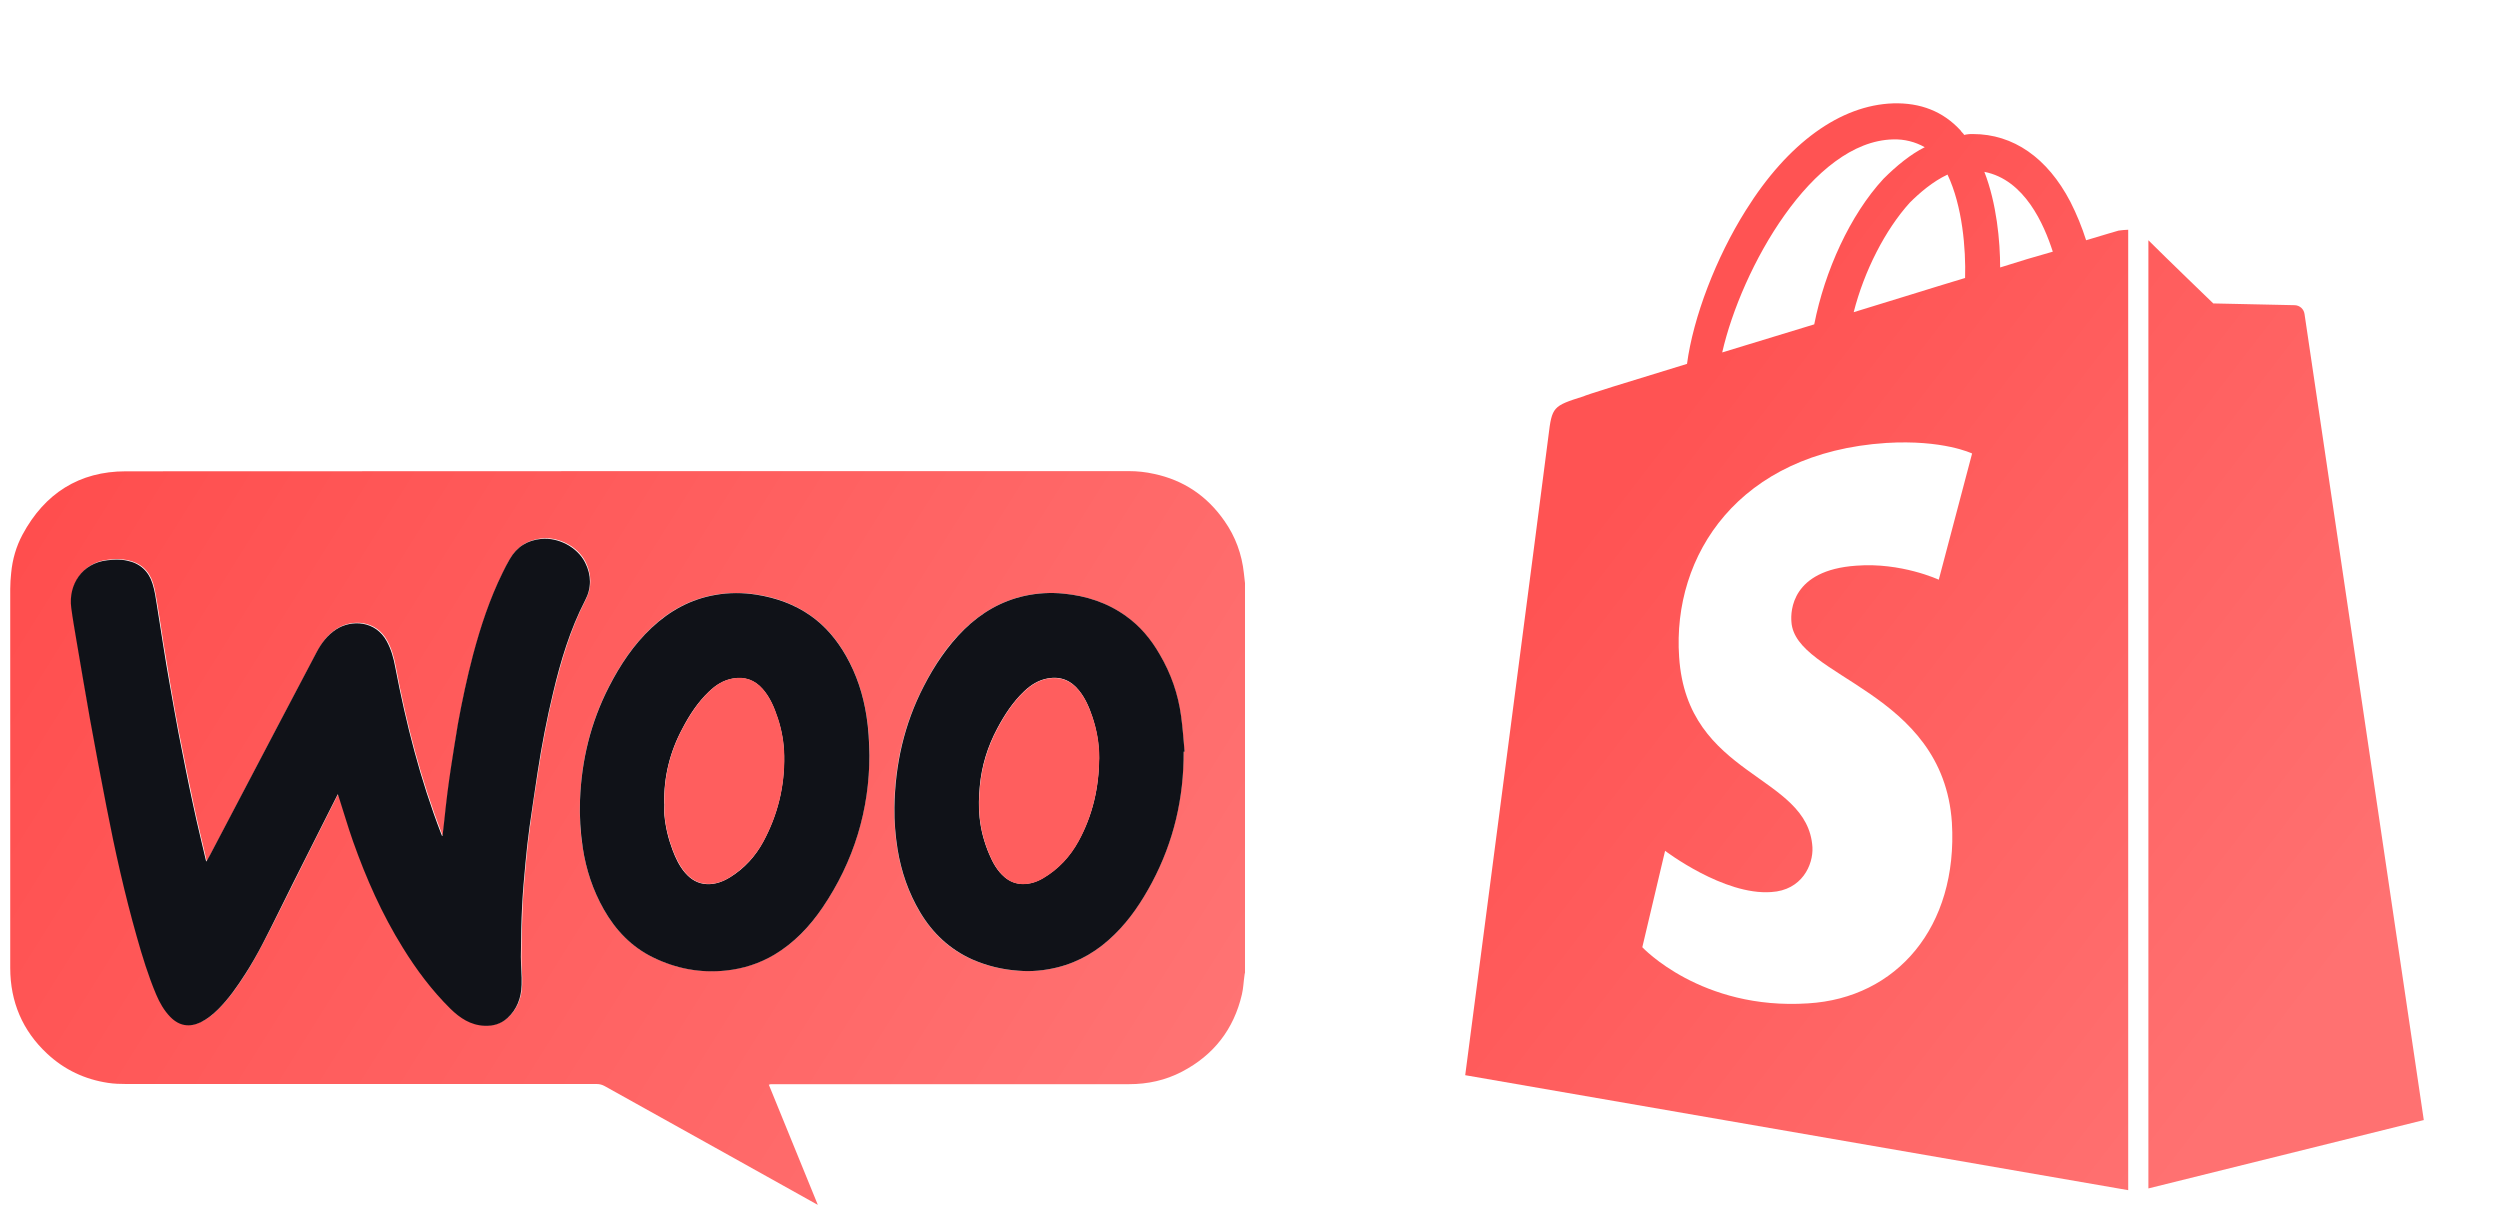 <svg width="118" height="57" viewBox="0 0 118 57" fill="none" xmlns="http://www.w3.org/2000/svg">
<path d="M108.773 14.818C108.757 14.707 108.703 14.605 108.62 14.529C108.537 14.454 108.43 14.41 108.318 14.405C108.111 14.405 104.467 14.322 104.467 14.322C104.467 14.322 102.232 12.168 101.404 11.34V56.094L114.403 52.867C114.403 52.867 108.814 15.066 108.773 14.818ZM98.465 11.34C98.266 10.714 98.017 10.105 97.719 9.519C96.639 7.449 95.028 6.327 93.123 6.327C92.984 6.322 92.845 6.336 92.709 6.369C92.668 6.286 92.585 6.245 92.544 6.162C91.716 5.255 90.641 4.841 89.356 4.879C86.874 4.962 84.392 6.741 82.401 9.929C80.994 12.165 79.919 14.98 79.627 17.175C76.771 18.044 74.784 18.665 74.743 18.707C73.295 19.162 73.253 19.203 73.088 20.568C72.964 21.603 69.158 50.749 69.158 50.749L100.451 56.176V10.844C100.299 10.849 100.147 10.863 99.996 10.885C99.996 10.885 99.417 11.05 98.465 11.34ZM92.752 13.121C91.097 13.617 89.274 14.197 87.494 14.735C87.99 12.789 88.984 10.844 90.143 9.564C90.599 9.109 91.22 8.57 91.923 8.24C92.628 9.726 92.793 11.755 92.752 13.121ZM89.356 6.58C89.878 6.563 90.394 6.691 90.848 6.948C90.186 7.279 89.523 7.818 88.902 8.438C87.329 10.136 86.129 12.782 85.632 15.31C84.141 15.767 82.65 16.222 81.288 16.635C82.195 12.665 85.547 6.662 89.356 6.58ZM84.555 29.35C84.72 31.998 91.716 32.579 92.13 38.83C92.42 43.757 89.522 47.109 85.341 47.359C80.29 47.69 77.517 44.709 77.517 44.709L78.592 40.158C78.592 40.158 81.366 42.27 83.602 42.105C85.05 42.022 85.59 40.821 85.547 39.993C85.341 36.516 79.627 36.723 79.255 31.01C78.924 26.207 82.07 21.364 89.025 20.908C91.714 20.742 93.083 21.405 93.083 21.405L91.51 27.362C91.51 27.362 89.73 26.535 87.618 26.7C84.555 26.908 84.513 28.852 84.555 29.35ZM94.407 12.624C94.407 11.383 94.242 9.602 93.662 8.111C95.567 8.484 96.477 10.593 96.892 11.879C96.146 12.086 95.318 12.334 94.407 12.624Z" fill="url(#paint0_linear_2557_14329)"/>
<g clip-path="url(#clip0_2557_14329)">
<path d="M58.765 27.532V45.904C58.756 45.948 58.739 46 58.739 46.043C58.695 46.339 58.686 46.652 58.617 46.939C58.234 48.582 57.287 49.8 55.791 50.582C55.008 50.991 54.174 51.173 53.296 51.173C47.705 51.173 42.114 51.173 36.523 51.173C36.48 51.173 36.436 51.173 36.384 51.173C36.358 51.173 36.332 51.191 36.289 51.2C37.062 53.086 37.828 54.964 38.601 56.868C38.541 56.834 38.506 56.816 38.471 56.799C37.123 56.051 35.767 55.295 34.419 54.538C32.463 53.451 30.507 52.356 28.55 51.269C28.428 51.2 28.307 51.165 28.159 51.165C20.76 51.165 13.36 51.165 5.961 51.165C5.674 51.165 5.387 51.156 5.1 51.112C4.005 50.947 3.04 50.495 2.222 49.73C1.066 48.652 0.483 47.287 0.483 45.687C0.483 39.722 0.483 33.758 0.483 27.802C0.483 27.55 0.501 27.297 0.527 27.045C0.588 26.402 0.762 25.793 1.066 25.228C2.109 23.289 3.744 22.246 5.935 22.246C21.716 22.237 37.506 22.237 53.287 22.237C53.678 22.237 54.087 22.28 54.469 22.367C55.869 22.663 56.974 23.411 57.791 24.585C58.312 25.324 58.617 26.158 58.712 27.063C58.73 27.219 58.747 27.376 58.765 27.532ZM20.89 39.435C20.864 39.383 20.855 39.348 20.847 39.322C19.864 36.775 19.186 34.14 18.682 31.462C18.603 31.036 18.49 30.628 18.282 30.245C17.751 29.262 16.612 29.219 15.908 29.671C15.482 29.941 15.195 30.323 14.969 30.758C14.36 31.914 13.752 33.071 13.143 34.227C12.082 36.253 11.013 38.279 9.952 40.305C9.891 40.418 9.83 40.522 9.769 40.635C9.752 40.627 9.752 40.618 9.752 40.618C9.552 39.748 9.335 38.888 9.152 38.018C8.909 36.87 8.674 35.714 8.448 34.558C8.309 33.836 8.178 33.106 8.057 32.384C7.944 31.706 7.831 31.036 7.717 30.358C7.622 29.749 7.535 29.141 7.431 28.532C7.37 28.193 7.326 27.845 7.222 27.515C7.039 26.932 6.631 26.567 6.022 26.437C5.718 26.376 5.405 26.384 5.092 26.419C3.909 26.55 3.257 27.576 3.387 28.654C3.457 29.184 3.544 29.706 3.64 30.236C3.848 31.462 4.048 32.697 4.274 33.923C4.518 35.297 4.779 36.67 5.048 38.035C5.457 40.105 5.909 42.157 6.483 44.191C6.744 45.113 7.022 46.035 7.396 46.913C7.561 47.304 7.77 47.669 8.065 47.974C8.483 48.4 8.961 48.478 9.5 48.226C9.813 48.078 10.082 47.861 10.326 47.608C10.83 47.104 11.23 46.53 11.613 45.93C12.204 44.991 12.691 44 13.187 43.009C14.091 41.192 15.004 39.374 15.917 37.566C15.934 37.531 15.951 37.505 15.969 37.462C15.977 37.488 15.986 37.505 15.995 37.523C16.221 38.244 16.438 38.966 16.691 39.688C17.299 41.435 18.056 43.122 19.038 44.704C19.681 45.739 20.412 46.713 21.281 47.582C21.725 48.026 22.238 48.365 22.899 48.391C23.307 48.408 23.672 48.295 23.977 48.026C24.438 47.608 24.629 47.061 24.646 46.461C24.664 46.017 24.603 45.574 24.611 45.13C24.62 44.313 24.638 43.496 24.672 42.678C24.707 42.018 24.768 41.348 24.829 40.687C24.881 40.122 24.942 39.557 25.02 39.001C25.133 38.131 25.264 37.27 25.403 36.41C25.594 35.157 25.837 33.906 26.133 32.671C26.498 31.167 26.933 29.689 27.646 28.306C27.942 27.732 27.933 27.123 27.646 26.532C27.281 25.802 26.385 25.332 25.577 25.411C24.916 25.48 24.42 25.793 24.09 26.358C23.968 26.567 23.855 26.784 23.751 27.002C23.142 28.236 22.716 29.541 22.36 30.862C22.064 31.949 21.829 33.045 21.638 34.149C21.516 34.818 21.421 35.488 21.316 36.166C21.255 36.584 21.194 36.992 21.142 37.41C21.09 37.818 21.047 38.227 21.003 38.636C20.977 38.879 20.942 39.131 20.916 39.409L20.89 39.435ZM55.869 35.479C55.869 35.479 55.895 35.479 55.904 35.479C55.852 34.914 55.817 34.358 55.739 33.801C55.6 32.767 55.252 31.793 54.73 30.888C54.322 30.184 53.809 29.567 53.139 29.08C52.261 28.445 51.261 28.123 50.192 28.019C49.574 27.958 48.966 27.993 48.366 28.123C47.253 28.367 46.314 28.923 45.496 29.715C44.697 30.488 44.096 31.41 43.592 32.393C42.662 34.192 42.227 36.105 42.21 38.123C42.21 38.783 42.253 39.435 42.358 40.087C42.532 41.14 42.871 42.131 43.418 43.052C44.018 44.052 44.818 44.818 45.888 45.287C46.583 45.591 47.305 45.765 48.061 45.817C48.687 45.861 49.296 45.809 49.896 45.661C50.948 45.4 51.835 44.861 52.6 44.105C53.33 43.392 53.887 42.548 54.365 41.653C55.391 39.722 55.869 37.662 55.861 35.479H55.869ZM41.036 35.645C41.036 34.984 40.992 34.384 40.897 33.784C40.74 32.784 40.436 31.836 39.932 30.949C39.506 30.201 38.967 29.549 38.262 29.054C37.497 28.515 36.636 28.202 35.715 28.063C35.063 27.958 34.419 27.967 33.767 28.071C32.602 28.271 31.611 28.81 30.759 29.619C29.907 30.419 29.272 31.375 28.741 32.41C27.881 34.088 27.446 35.879 27.376 37.757C27.35 38.514 27.385 39.261 27.507 40.009C27.663 41.035 27.985 42.009 28.498 42.913C29.055 43.896 29.802 44.678 30.828 45.183C31.915 45.713 33.063 45.93 34.271 45.8C35.089 45.713 35.845 45.47 36.549 45.052C37.489 44.496 38.219 43.731 38.819 42.835C40.306 40.644 41.027 38.218 41.036 35.636V35.645Z" fill="url(#paint1_linear_2557_14329)"/>
<path d="M20.89 39.435C20.925 39.157 20.951 38.914 20.977 38.661C21.02 38.253 21.064 37.844 21.116 37.435C21.168 37.018 21.229 36.601 21.29 36.192C21.394 35.523 21.499 34.844 21.612 34.175C21.812 33.071 22.046 31.975 22.333 30.888C22.69 29.558 23.116 28.262 23.724 27.028C23.829 26.811 23.942 26.593 24.064 26.384C24.394 25.811 24.89 25.498 25.55 25.437C26.359 25.358 27.255 25.828 27.62 26.558C27.915 27.141 27.924 27.758 27.62 28.332C26.907 29.715 26.463 31.193 26.107 32.697C25.811 33.931 25.568 35.184 25.377 36.436C25.246 37.296 25.116 38.166 24.994 39.027C24.916 39.592 24.855 40.157 24.803 40.714C24.742 41.374 24.681 42.044 24.646 42.705C24.603 43.522 24.594 44.339 24.585 45.157C24.585 45.6 24.637 46.043 24.62 46.487C24.603 47.087 24.411 47.635 23.951 48.052C23.646 48.33 23.281 48.434 22.872 48.417C22.212 48.391 21.707 48.052 21.255 47.608C20.386 46.748 19.655 45.774 19.012 44.73C18.029 43.148 17.282 41.461 16.664 39.714C16.412 39.001 16.203 38.27 15.969 37.549C15.969 37.531 15.951 37.514 15.943 37.488C15.925 37.531 15.899 37.557 15.89 37.592C14.978 39.409 14.056 41.218 13.16 43.035C12.665 44.026 12.187 45.026 11.587 45.956C11.204 46.556 10.804 47.13 10.3 47.635C10.056 47.878 9.787 48.095 9.474 48.252C8.935 48.504 8.456 48.426 8.039 48C7.743 47.695 7.535 47.33 7.37 46.939C6.996 46.052 6.717 45.139 6.457 44.218C5.883 42.192 5.422 40.131 5.022 38.062C4.752 36.697 4.5 35.323 4.248 33.949C4.031 32.723 3.822 31.488 3.613 30.262C3.526 29.741 3.431 29.21 3.361 28.68C3.222 27.593 3.874 26.576 5.065 26.445C5.378 26.41 5.683 26.393 5.996 26.463C6.604 26.584 7.013 26.958 7.196 27.541C7.3 27.871 7.352 28.219 7.404 28.558C7.509 29.167 7.587 29.775 7.691 30.384C7.796 31.062 7.909 31.732 8.03 32.41C8.161 33.14 8.283 33.862 8.422 34.584C8.648 35.74 8.874 36.888 9.126 38.044C9.309 38.914 9.526 39.774 9.726 40.644C9.726 40.644 9.726 40.644 9.743 40.661C9.804 40.548 9.865 40.435 9.926 40.331C10.987 38.305 12.056 36.279 13.117 34.253C13.726 33.097 14.334 31.94 14.943 30.784C15.169 30.349 15.464 29.967 15.882 29.697C16.595 29.245 17.725 29.288 18.256 30.271C18.464 30.654 18.577 31.062 18.655 31.488C19.168 34.166 19.838 36.801 20.82 39.348C20.829 39.374 20.846 39.401 20.864 39.461L20.89 39.435Z" fill="#101218"/>
<path d="M55.869 35.479C55.878 37.662 55.4 39.722 54.374 41.653C53.896 42.548 53.339 43.392 52.609 44.104C51.844 44.861 50.957 45.4 49.905 45.661C49.305 45.809 48.687 45.87 48.07 45.817C47.314 45.765 46.592 45.591 45.896 45.287C44.827 44.809 44.018 44.044 43.427 43.052C42.879 42.131 42.54 41.139 42.366 40.087C42.262 39.435 42.21 38.775 42.218 38.122C42.245 36.105 42.671 34.192 43.601 32.392C44.105 31.41 44.714 30.497 45.505 29.715C46.314 28.923 47.261 28.367 48.374 28.123C48.974 27.993 49.592 27.958 50.2 28.019C51.27 28.123 52.27 28.445 53.148 29.08C53.817 29.558 54.33 30.175 54.739 30.888C55.269 31.793 55.608 32.758 55.748 33.801C55.826 34.358 55.861 34.923 55.913 35.479C55.904 35.479 55.887 35.479 55.878 35.479H55.869ZM51.878 35.783C51.878 35.105 51.765 34.453 51.548 33.81C51.4 33.366 51.218 32.949 50.922 32.584C50.548 32.114 50.061 31.914 49.461 32.019C49.018 32.097 48.661 32.323 48.34 32.627C47.809 33.132 47.418 33.731 47.079 34.366C46.618 35.227 46.331 36.14 46.244 37.123C46.201 37.609 46.183 38.096 46.236 38.583C46.296 39.183 46.453 39.757 46.688 40.313C46.861 40.722 47.07 41.105 47.418 41.4C47.653 41.6 47.931 41.713 48.244 41.722C48.609 41.731 48.931 41.626 49.235 41.444C49.957 41.018 50.505 40.426 50.905 39.696C51.574 38.479 51.87 37.166 51.878 35.783Z" fill="#101218"/>
<path d="M41.036 35.645C41.036 38.227 40.306 40.653 38.819 42.844C38.21 43.739 37.48 44.505 36.55 45.061C35.845 45.478 35.089 45.722 34.272 45.809C33.063 45.939 31.915 45.722 30.828 45.191C29.811 44.696 29.055 43.905 28.498 42.922C27.985 42.018 27.663 41.044 27.507 40.018C27.394 39.27 27.35 38.523 27.377 37.766C27.446 35.888 27.881 34.097 28.742 32.419C29.272 31.384 29.907 30.428 30.759 29.628C31.611 28.828 32.602 28.28 33.767 28.08C34.411 27.967 35.063 27.967 35.715 28.071C36.636 28.219 37.497 28.523 38.262 29.062C38.967 29.558 39.506 30.21 39.932 30.958C40.436 31.845 40.74 32.784 40.897 33.792C40.992 34.392 41.027 34.992 41.036 35.653V35.645ZM31.359 37.923C31.359 38.105 31.341 38.296 31.359 38.479C31.411 39.035 31.541 39.583 31.741 40.114C31.889 40.505 32.063 40.879 32.333 41.192C32.602 41.505 32.932 41.714 33.367 41.731C33.767 41.748 34.124 41.609 34.454 41.409C35.132 40.992 35.654 40.418 36.028 39.722C36.706 38.462 37.036 37.114 37.01 35.679C37.002 35.071 36.897 34.471 36.706 33.897C36.541 33.401 36.349 32.923 35.993 32.523C35.619 32.097 35.15 31.932 34.593 32.028C34.141 32.106 33.776 32.34 33.454 32.654C32.932 33.149 32.541 33.749 32.211 34.384C31.619 35.488 31.324 36.67 31.35 37.931L31.359 37.923Z" fill="#101218"/>
<path d="M51.887 35.792C51.87 37.175 51.574 38.488 50.913 39.705C50.513 40.435 49.965 41.026 49.244 41.453C48.94 41.635 48.609 41.739 48.253 41.731C47.931 41.722 47.661 41.609 47.427 41.409C47.079 41.113 46.87 40.731 46.696 40.322C46.462 39.766 46.305 39.192 46.244 38.592C46.192 38.105 46.209 37.618 46.253 37.131C46.34 36.157 46.627 35.236 47.087 34.375C47.427 33.74 47.818 33.132 48.348 32.636C48.67 32.332 49.026 32.106 49.47 32.027C50.07 31.932 50.548 32.123 50.931 32.593C51.226 32.958 51.409 33.384 51.557 33.819C51.774 34.453 51.896 35.114 51.887 35.792Z" fill="#FF5E5E"/>
<path d="M31.359 37.922C31.333 36.662 31.628 35.479 32.22 34.375C32.559 33.74 32.941 33.149 33.463 32.645C33.785 32.332 34.15 32.097 34.602 32.019C35.158 31.923 35.628 32.088 36.002 32.514C36.35 32.914 36.55 33.392 36.715 33.888C36.906 34.471 37.01 35.062 37.019 35.671C37.045 37.105 36.715 38.453 36.037 39.714C35.663 40.409 35.132 40.974 34.463 41.4C34.132 41.609 33.776 41.739 33.376 41.722C32.941 41.705 32.611 41.496 32.341 41.183C32.072 40.861 31.898 40.487 31.75 40.105C31.55 39.575 31.42 39.035 31.367 38.47C31.35 38.288 31.367 38.096 31.367 37.914L31.359 37.922Z" fill="#FF5E5E"/>
</g>
<defs>
<linearGradient id="paint0_linear_2557_14329" x1="72.132" y1="19.81" x2="119.375" y2="56.176" gradientUnits="userSpaceOnUse">
<stop offset="0.087" stop-color="#FF5353"/>
<stop offset="0.773" stop-color="#FF7171"/>
</linearGradient>
<linearGradient id="paint1_linear_2557_14329" x1="0.483" y1="26.546" x2="58.765" y2="63.034" gradientUnits="userSpaceOnUse">
<stop stop-color="#FF4E4E"/>
<stop offset="1" stop-color="#FF7878"/>
</linearGradient>
<clipPath id="clip0_2557_14329">
<rect width="58.281" height="34.64" fill="white" transform="translate(0.483 22.237)"/>
</clipPath>
</defs>
</svg>
